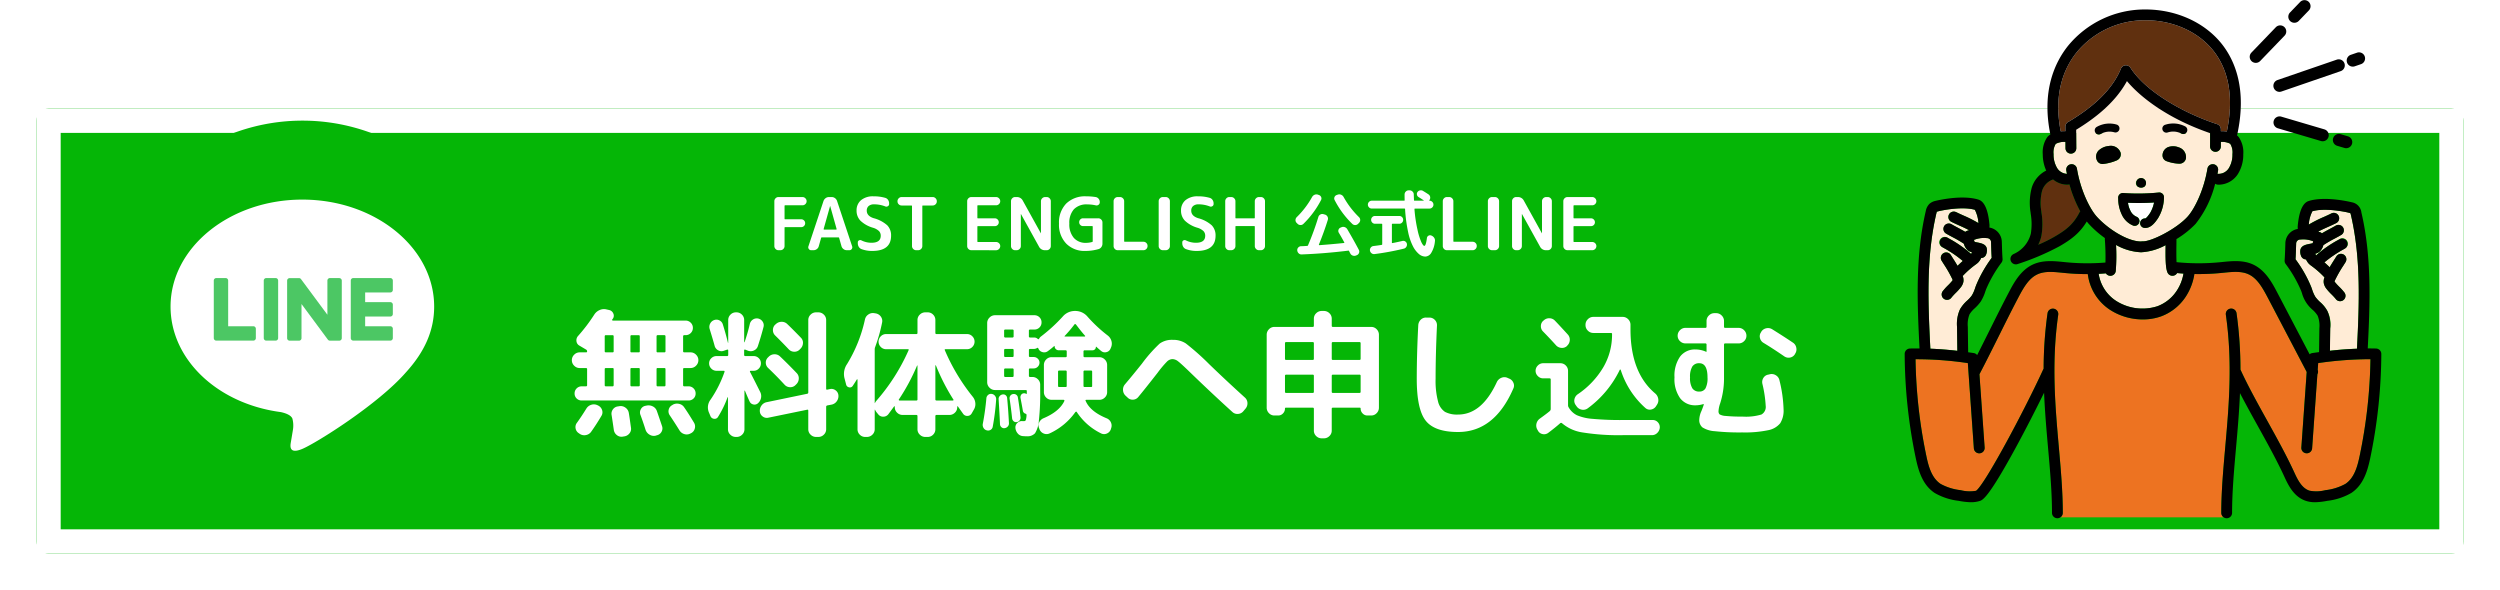 <svg xmlns="http://www.w3.org/2000/svg" xmlns:xlink="http://www.w3.org/1999/xlink" width="618" height="145.852" viewBox="0 0 618 145.852">
  <defs>
    <filter id="長方形_1186" x="0" y="17.852" width="618" height="128" filterUnits="userSpaceOnUse">
      <feOffset dy="3" input="SourceAlpha"/>
      <feGaussianBlur stdDeviation="3" result="blur"/>
      <feFlood flood-opacity="0.161"/>
      <feComposite operator="in" in2="blur"/>
      <feComposite in="SourceGraphic"/>
    </filter>
    <clipPath id="clip-path">
      <rect id="長方形_1187" data-name="長方形 1187" width="98" height="98" transform="translate(0.264 0.265)" fill="none"/>
    </clipPath>
    <clipPath id="clip-path-2">
      <rect id="長方形_1188" data-name="長方形 1188" width="117.824" height="128.114" fill="none"/>
    </clipPath>
  </defs>
  <g id="グループ_4803" data-name="グループ 4803" transform="translate(-373.761 -16414)">
    <g transform="matrix(1, 0, 0, 1, 373.76, 16414)" filter="url(#長方形_1186)">
      <g id="長方形_1186-2" data-name="長方形 1186" transform="translate(9 23.85)" fill="#05b606" stroke="#fff" stroke-width="6">
        <rect width="600" height="110" rx="3" stroke="none"/>
        <rect x="3" y="3" width="594" height="104" fill="none"/>
      </g>
    </g>
    <g id="グループ_4799" data-name="グループ 4799" transform="translate(399.497 16443.586)">
      <g id="グループ_4798" data-name="グループ 4798" transform="translate(0 -0.001)" clip-path="url(#clip-path)">
        <path id="パス_939" data-name="パス 939" d="M97.612,48.806A48.806,48.806,0,1,1,48.806,0,48.806,48.806,0,0,1,97.612,48.806" transform="translate(0.233 0.234)" fill="#05b606"/>
        <path id="パス_940" data-name="パス 940" d="M118.242,90.441C118.242,75.862,103.626,64,85.66,64S53.078,75.862,53.078,90.441c0,13.071,11.591,24.017,27.249,26.086,1.061.229,2.505.7,2.87,1.607a6.7,6.7,0,0,1,.106,2.946s-.382,2.3-.465,2.789c-.142.823-.655,3.222,2.822,1.756s18.764-11.049,25.6-18.917h0c4.722-5.178,6.984-10.433,6.984-16.268" transform="translate(-36.654 -44.244)" fill="#fff"/>
        <path id="パス_941" data-name="パス 941" d="M208.9,143.049a.622.622,0,0,0,.622-.622v-2.311a.624.624,0,0,0-.622-.622h-6.221v-2.4H208.9a.622.622,0,0,0,.622-.622v-2.311a.624.624,0,0,0-.622-.622h-6.221v-2.4H208.9a.622.622,0,0,0,.622-.622v-2.311a.624.624,0,0,0-.622-.622h-9.154a.622.622,0,0,0-.622.622v.013h0v14.194h0v.01a.622.622,0,0,0,.622.622H208.9Z" transform="translate(-138.15 -88.433)" fill="#4cc764"/>
        <path id="パス_942" data-name="パス 942" d="M97.893,143.049a.622.622,0,0,0,.622-.622v-2.311a.624.624,0,0,0-.622-.622H91.672V128.207a.624.624,0,0,0-.622-.622H88.739a.622.622,0,0,0-.622.622v14.209h0v.01a.622.622,0,0,0,.622.622h9.154Z" transform="translate(-61.005 -88.433)" fill="#4cc764"/>
        <path id="パス_943" data-name="パス 943" d="M131.55,127.585h-2.311a.622.622,0,0,0-.622.622v14.22a.622.622,0,0,0,.622.622h2.311a.622.622,0,0,0,.622-.622v-14.22a.622.622,0,0,0-.622-.622" transform="translate(-89.151 -88.433)" fill="#4cc764"/>
        <path id="パス_944" data-name="パス 944" d="M160.442,127.585h-2.311a.622.622,0,0,0-.622.622v8.446L151,127.867a.591.591,0,0,0-.05-.064l0,0c-.012-.013-.024-.026-.038-.039l-.012-.011-.034-.028-.017-.013-.033-.023-.019-.011-.034-.019-.02-.009-.036-.016-.02-.008-.038-.012-.022-.006-.037-.008-.027,0-.034,0h-2.353a.622.622,0,0,0-.622.622v14.22a.622.622,0,0,0,.622.622h2.311a.622.622,0,0,0,.622-.622v-8.443l6.514,8.8a.632.632,0,0,0,.16.157l.007,0,.039.024.018.01.03.015.031.013.02.007.043.014.009,0a.651.651,0,0,0,.163.022h2.3a.622.622,0,0,0,.622-.622v-14.22a.622.622,0,0,0-.622-.622" transform="translate(-102.312 -88.433)" fill="#4cc764"/>
      </g>
    </g>
    <path id="パス_968" data-name="パス 968" d="M2.43,0a.956.956,0,0,1-.711-.306,1,1,0,0,1-.3-.72V-12.114a1,1,0,0,1,.3-.72.956.956,0,0,1,.711-.306H8.37a.985.985,0,0,1,.72.306.985.985,0,0,1,.306.72.956.956,0,0,1-.306.711,1,1,0,0,1-.72.3H4.086q-.144,0-.144.162v3.15a.127.127,0,0,0,.144.144H8.064a.95.95,0,0,1,.684.279.926.926,0,0,1,.288.693.926.926,0,0,1-.288.693.95.95,0,0,1-.684.279H4.086a.127.127,0,0,0-.144.144v4.536a.985.985,0,0,1-.306.72A.985.985,0,0,1,2.916,0ZM15.192-10.908,13.608-5.256a.119.119,0,0,0,.018.108.106.106,0,0,0,.09.054H16.7a.106.106,0,0,0,.09-.054.119.119,0,0,0,.018-.108l-1.584-5.652a.016.016,0,0,0-.018-.018A.016.016,0,0,0,15.192-10.908ZM10.53,0a.688.688,0,0,1-.594-.306.7.7,0,0,1-.09-.666l3.726-11.2a1.507,1.507,0,0,1,.531-.7,1.355,1.355,0,0,1,.819-.27h.648a1.382,1.382,0,0,1,.837.27,1.4,1.4,0,0,1,.513.7l3.726,11.2a.7.7,0,0,1-.09.666A.688.688,0,0,1,19.962,0h-.648a1.3,1.3,0,0,1-.8-.279,1.344,1.344,0,0,1-.5-.711l-.576-2.034q-.018-.144-.2-.144H13.176a.181.181,0,0,0-.2.144L12.4-.99a1.251,1.251,0,0,1-.477.711A1.326,1.326,0,0,1,11.106,0Zm15.3-5.544A7.512,7.512,0,0,1,22.707-7.29a3.5,3.5,0,0,1-.963-2.484,3.257,3.257,0,0,1,1.1-2.592,4.544,4.544,0,0,1,3.078-.954,10.056,10.056,0,0,1,2.916.378,1.232,1.232,0,0,1,.693.513,1.5,1.5,0,0,1,.261.855v.162a.592.592,0,0,1-.306.531.675.675,0,0,1-.63.063A7.577,7.577,0,0,0,26.1-11.34a2,2,0,0,0-1.368.414,1.458,1.458,0,0,0-.468,1.152q0,1.3,1.692,1.854a8.152,8.152,0,0,1,3.375,1.764A3.55,3.55,0,0,1,30.276-3.6q0,3.78-4.662,3.78a7.419,7.419,0,0,1-2.646-.45,1.313,1.313,0,0,1-.675-.558,1.653,1.653,0,0,1-.243-.882v-.216a.52.52,0,0,1,.288-.5.631.631,0,0,1,.594-.009,5.523,5.523,0,0,0,2.5.594q2.286,0,2.286-1.728a1.627,1.627,0,0,0-.432-1.161A3.683,3.683,0,0,0,25.83-5.544Zm7.056-5.508a1,1,0,0,1-.72-.3.956.956,0,0,1-.306-.711v-.054a.985.985,0,0,1,.306-.72.985.985,0,0,1,.72-.306h7.668a.985.985,0,0,1,.72.306.985.985,0,0,1,.306.72v.054a.956.956,0,0,1-.306.711,1,1,0,0,1-.72.3H38.142q-.144,0-.144.162v9.864a.985.985,0,0,1-.306.72.985.985,0,0,1-.72.306h-.5a.985.985,0,0,1-.72-.306.985.985,0,0,1-.306-.72V-10.89q0-.162-.144-.162ZM50.112,0a.985.985,0,0,1-.72-.306.985.985,0,0,1-.306-.72V-12.114a.985.985,0,0,1,.306-.72.985.985,0,0,1,.72-.306h6.12a.985.985,0,0,1,.72.306.985.985,0,0,1,.306.72.956.956,0,0,1-.306.711,1,1,0,0,1-.72.3H51.768a.143.143,0,0,0-.162.162v2.9a.143.143,0,0,0,.162.162h4.158a.926.926,0,0,1,.693.288.95.95,0,0,1,.279.684.919.919,0,0,1-.279.675.941.941,0,0,1-.693.279H51.768a.143.143,0,0,0-.162.162v3.6a.143.143,0,0,0,.162.162h4.464a1,1,0,0,1,.72.3.956.956,0,0,1,.306.711.985.985,0,0,1-.306.72.985.985,0,0,1-.72.306ZM60.93,0a.956.956,0,0,1-.711-.306,1,1,0,0,1-.3-.72V-12.114a1,1,0,0,1,.3-.72.956.956,0,0,1,.711-.306h.4a1.606,1.606,0,0,1,1.512.9l4.446,8.028a.016.016,0,0,0,.018.018.016.016,0,0,0,.018-.018v-7.9a.985.985,0,0,1,.306-.72.985.985,0,0,1,.72-.306h.4a.956.956,0,0,1,.711.306,1,1,0,0,1,.3.72V-1.026a1,1,0,0,1-.3.72A.956.956,0,0,1,68.742,0h-.4a1.606,1.606,0,0,1-1.512-.9L62.388-8.928a.016.016,0,0,0-.018-.018.016.016,0,0,0-.018.018v7.9a.985.985,0,0,1-.306.72.985.985,0,0,1-.72.306ZM78.264.18a6.307,6.307,0,0,1-4.689-1.809A6.715,6.715,0,0,1,71.784-6.57a6.722,6.722,0,0,1,1.782-4.959A6.646,6.646,0,0,1,78.5-13.32a14.168,14.168,0,0,1,2.358.18,1.151,1.151,0,0,1,.72.423,1.228,1.228,0,0,1,.288.8v.072a.735.735,0,0,1-.306.612.778.778,0,0,1-.684.144,9.764,9.764,0,0,0-2.106-.234,4.318,4.318,0,0,0-3.3,1.2A5.016,5.016,0,0,0,74.34-6.57a5.093,5.093,0,0,0,1.107,3.519,3.826,3.826,0,0,0,3,1.233,5.544,5.544,0,0,0,1.53-.216.181.181,0,0,0,.144-.2V-5.8q0-.162-.144-.162h-2.25a.919.919,0,0,1-.675-.279.919.919,0,0,1-.279-.675.941.941,0,0,1,.279-.693.919.919,0,0,1,.675-.279H81.5a.985.985,0,0,1,.72.306.985.985,0,0,1,.306.72V-1.62a1.421,1.421,0,0,1-.27.846,1.285,1.285,0,0,1-.7.5A11.625,11.625,0,0,1,78.264.18ZM86.292,0a.956.956,0,0,1-.711-.306,1,1,0,0,1-.3-.72V-12.114a1,1,0,0,1,.3-.72.956.956,0,0,1,.711-.306h.576a.985.985,0,0,1,.72.306.985.985,0,0,1,.306.72V-2.25q0,.162.144.162h4.626a.97.97,0,0,1,.711.3.97.97,0,0,1,.3.711v.054a1,1,0,0,1-.3.72A.956.956,0,0,1,92.664,0Zm11.16,0a.985.985,0,0,1-.72-.306.985.985,0,0,1-.306-.72V-12.114a.985.985,0,0,1,.306-.72.985.985,0,0,1,.72-.306h.72a.985.985,0,0,1,.72.306.985.985,0,0,1,.306.72V-1.026a.985.985,0,0,1-.306.72.985.985,0,0,1-.72.306Zm8.586-5.544a7.512,7.512,0,0,1-3.123-1.746,3.5,3.5,0,0,1-.963-2.484,3.257,3.257,0,0,1,1.1-2.592,4.544,4.544,0,0,1,3.078-.954,10.056,10.056,0,0,1,2.916.378,1.232,1.232,0,0,1,.693.513,1.5,1.5,0,0,1,.261.855v.162a.592.592,0,0,1-.306.531.675.675,0,0,1-.63.063,7.577,7.577,0,0,0-2.754-.522,2,2,0,0,0-1.368.414,1.458,1.458,0,0,0-.468,1.152q0,1.3,1.692,1.854a8.152,8.152,0,0,1,3.375,1.764,3.55,3.55,0,0,1,.945,2.556q0,3.78-4.662,3.78a7.419,7.419,0,0,1-2.646-.45,1.313,1.313,0,0,1-.675-.558,1.653,1.653,0,0,1-.243-.882v-.216a.52.52,0,0,1,.288-.5.631.631,0,0,1,.594-.009,5.523,5.523,0,0,0,2.5.594q2.286,0,2.286-1.728a1.627,1.627,0,0,0-.432-1.161A3.683,3.683,0,0,0,106.038-5.544ZM113.886,0a.956.956,0,0,1-.711-.306,1,1,0,0,1-.3-.72V-12.114a1,1,0,0,1,.3-.72.956.956,0,0,1,.711-.306h.486a.985.985,0,0,1,.72.306.985.985,0,0,1,.306.72v4.086a.127.127,0,0,0,.144.144h4.5a.127.127,0,0,0,.144-.144v-4.086a.985.985,0,0,1,.306-.72.985.985,0,0,1,.72-.306h.486a.956.956,0,0,1,.711.306,1,1,0,0,1,.3.72V-1.026a1,1,0,0,1-.3.72A.956.956,0,0,1,121.7,0h-.486a.985.985,0,0,1-.72-.306.985.985,0,0,1-.306-.72V-5.8q0-.162-.144-.162h-4.5q-.144,0-.144.162v4.77a.985.985,0,0,1-.306.72.985.985,0,0,1-.72.306Zm16.866-6.534-.234-.234a.94.94,0,0,1-.27-.711,1.045,1.045,0,0,1,.324-.711,21.568,21.568,0,0,0,3.78-4.968,1.261,1.261,0,0,1,.621-.549,1.1,1.1,0,0,1,.819-.027l.252.09a.9.9,0,0,1,.549.513.84.84,0,0,1-.027.729,22.856,22.856,0,0,1-4.374,5.9.983.983,0,0,1-.72.279A1.018,1.018,0,0,1,130.752-6.534Zm11.376-6.642a21.346,21.346,0,0,0,3.8,4.986,1.009,1.009,0,0,1,.315.711.972.972,0,0,1-.279.711l-.234.234a.977.977,0,0,1-.72.315.975.975,0,0,1-.738-.3,22.235,22.235,0,0,1-4.356-5.886.84.84,0,0,1-.027-.729.9.9,0,0,1,.549-.513l.252-.09a1.134,1.134,0,0,1,.819.018A1.216,1.216,0,0,1,142.128-13.176ZM135.9-8.226a1.027,1.027,0,0,1,.495-.6.964.964,0,0,1,.783-.081l.378.108a1.021,1.021,0,0,1,.6.5.988.988,0,0,1,.081.792q-.918,2.952-2.2,6.1a.136.136,0,0,0,.009.108.086.086,0,0,0,.081.054q3.024-.216,6.1-.54a.088.088,0,0,0,.081-.045.081.081,0,0,0,.009-.081q-.7-1.314-1.368-2.412a.87.87,0,0,1-.072-.729.864.864,0,0,1,.5-.531l.216-.09a1.08,1.08,0,0,1,.819-.036,1.212,1.212,0,0,1,.639.522q1.692,2.88,2.862,5.112a.9.9,0,0,1,.036.747.925.925,0,0,1-.522.549l-.216.09a1.11,1.11,0,0,1-.81.018,1.045,1.045,0,0,1-.612-.54q-.054-.108-.153-.288T143.5.216a.175.175,0,0,0-.216-.108q-5.832.72-11.52.936a.96.96,0,0,1-.738-.279,1.1,1.1,0,0,1-.342-.711.909.909,0,0,1,.243-.72.96.96,0,0,1,.693-.324q.234,0,.738-.027t.756-.045a.242.242,0,0,0,.234-.162A68.04,68.04,0,0,0,135.9-8.226Zm13.212-2.07a.934.934,0,0,1-.684-.288.934.934,0,0,1-.288-.684.934.934,0,0,1,.288-.684.934.934,0,0,1,.684-.288h7.974a.127.127,0,0,0,.144-.144q-.018-.45-.018-1.386a1,1,0,0,1,.3-.72.956.956,0,0,1,.711-.306h.234a1,1,0,0,1,.72.3.956.956,0,0,1,.306.711q0,.054.054,1.4a.127.127,0,0,0,.144.144h2.232a.043.043,0,0,0,.045-.036.044.044,0,0,0-.027-.054q-.5-.342-1.26-.81a.854.854,0,0,1-.4-.567.818.818,0,0,1,.135-.675.993.993,0,0,1,.621-.4,1,1,0,0,1,.729.117q.828.5,1.368.864a.952.952,0,0,1,.414.648.951.951,0,0,1-.18.756l-.036.054q-.036.072.054.108a.934.934,0,0,1,.684.288.934.934,0,0,1,.288.684.934.934,0,0,1-.288.684.934.934,0,0,1-.684.288H159.8q-.144,0-.144.162a34.933,34.933,0,0,0,.747,5.058,15.621,15.621,0,0,0,.963,3.1q.45.9.72.9.4,0,.648-1.944a.746.746,0,0,1,.378-.567.749.749,0,0,1,.666-.063l.09.036a1.422,1.422,0,0,1,.675.567,1.176,1.176,0,0,1,.171.837,6.6,6.6,0,0,1-.9,2.844,1.807,1.807,0,0,1-1.458.936A2.494,2.494,0,0,1,160.8.981a6.253,6.253,0,0,1-1.467-1.854,13.643,13.643,0,0,1-1.251-3.645,37.516,37.516,0,0,1-.747-5.616.143.143,0,0,0-.162-.162Zm2.43,8.982a.17.17,0,0,0,.144-.18v-4.9q0-.144-.162-.144H149.9a.905.905,0,0,1-.675-.288.95.95,0,0,1-.279-.684.92.92,0,0,1,.279-.675.92.92,0,0,1,.675-.279h6.012a.919.919,0,0,1,.675.279.919.919,0,0,1,.279.675.95.95,0,0,1-.279.684.905.905,0,0,1-.675.288h-1.674q-.162,0-.162.144v4.5q0,.162.162.126.648-.108,2.448-.522a.857.857,0,0,1,.7.126.888.888,0,0,1,.4.594,1.007,1.007,0,0,1-.153.747.969.969,0,0,1-.621.441A65.464,65.464,0,0,1,149.8.954a.983.983,0,0,1-.747-.2,1.027,1.027,0,0,1-.4-.666.955.955,0,0,1,.2-.738.958.958,0,0,1,.648-.378Q150.8-1.188,151.542-1.314ZM167.67,0a.956.956,0,0,1-.711-.306,1,1,0,0,1-.3-.72V-12.114a1,1,0,0,1,.3-.72.956.956,0,0,1,.711-.306h.576a.985.985,0,0,1,.72.306.985.985,0,0,1,.306.72V-2.25q0,.162.144.162h4.626a.97.97,0,0,1,.711.3.97.97,0,0,1,.3.711v.054a1,1,0,0,1-.3.72.956.956,0,0,1-.711.306Zm11.16,0a.985.985,0,0,1-.72-.306.985.985,0,0,1-.306-.72V-12.114a.985.985,0,0,1,.306-.72.985.985,0,0,1,.72-.306h.72a.985.985,0,0,1,.72.306.985.985,0,0,1,.306.72V-1.026a.985.985,0,0,1-.306.72.985.985,0,0,1-.72.306Zm5.958,0a.956.956,0,0,1-.711-.306,1,1,0,0,1-.3-.72V-12.114a1,1,0,0,1,.3-.72.956.956,0,0,1,.711-.306h.4a1.606,1.606,0,0,1,1.512.9l4.446,8.028a.016.016,0,0,0,.018.018.016.016,0,0,0,.018-.018v-7.9a.985.985,0,0,1,.306-.72.985.985,0,0,1,.72-.306h.4a.956.956,0,0,1,.711.306,1,1,0,0,1,.3.72V-1.026a1,1,0,0,1-.3.72A.956.956,0,0,1,192.6,0h-.4a1.606,1.606,0,0,1-1.512-.9l-4.446-8.028a.016.016,0,0,0-.018-.018.016.016,0,0,0-.018.018v7.9a.985.985,0,0,1-.306.72.985.985,0,0,1-.72.306Zm12.69,0a.985.985,0,0,1-.72-.306.985.985,0,0,1-.306-.72V-12.114a.985.985,0,0,1,.306-.72.985.985,0,0,1,.72-.306h6.12a.985.985,0,0,1,.72.306.985.985,0,0,1,.306.72.956.956,0,0,1-.306.711,1,1,0,0,1-.72.3h-4.464a.143.143,0,0,0-.162.162v2.9a.143.143,0,0,0,.162.162h4.158a.926.926,0,0,1,.693.288.95.95,0,0,1,.279.684.92.92,0,0,1-.279.675.941.941,0,0,1-.693.279h-4.158a.143.143,0,0,0-.162.162v3.6a.143.143,0,0,0,.162.162H203.6a1,1,0,0,1,.72.3.956.956,0,0,1,.306.711.985.985,0,0,1-.306.72A.985.985,0,0,1,203.6,0Z" transform="translate(563.761 16475.852)" fill="#fff"/>
    <path id="パス_967" data-name="パス 967" d="M3.3-13.872a1.861,1.861,0,0,1-1.36-.578,1.861,1.861,0,0,1-.578-1.36,1.861,1.861,0,0,1,.578-1.36,1.861,1.861,0,0,1,1.36-.578H4.862a.24.24,0,0,0,.272-.272.493.493,0,0,0-.238-.408L3.23-19.414A1.4,1.4,0,0,1,2.5-20.519a1.578,1.578,0,0,1,.391-1.275,41.937,41.937,0,0,0,4.046-5.338A2.942,2.942,0,0,1,8.211-28.2a2.58,2.58,0,0,1,1.615-.187l.748.17a1.435,1.435,0,0,1,1.02.833,1.281,1.281,0,0,1-.068,1.275q-.034.034-.1.119a.261.261,0,0,0-.068.119.135.135,0,0,0-.017.17.163.163,0,0,0,.153.1H29.478a1.737,1.737,0,0,1,1.275.527A1.737,1.737,0,0,1,31.28-23.8a1.737,1.737,0,0,1-.527,1.275A1.737,1.737,0,0,1,29.478-22h-.306a.27.27,0,0,0-.306.306v3.672q0,.272.306.272H30.7a1.861,1.861,0,0,1,1.36.578,1.861,1.861,0,0,1,.578,1.36,1.861,1.861,0,0,1-.578,1.36,1.861,1.861,0,0,1-1.36.578h-1.53q-.306,0-.306.272v3.944a.27.27,0,0,0,.306.306h1.02a1.709,1.709,0,0,1,1.258.51,1.709,1.709,0,0,1,.51,1.258,1.654,1.654,0,0,1-.51,1.241,1.74,1.74,0,0,1-1.258.493H3.808A1.74,1.74,0,0,1,2.55-6.341a1.654,1.654,0,0,1-.51-1.241A1.709,1.709,0,0,1,2.55-8.84a1.709,1.709,0,0,1,1.258-.51h1.02a.27.27,0,0,0,.306-.306V-13.6q0-.272-.306-.272ZM22.3-21.692v3.672a.24.24,0,0,0,.272.272h1.632q.306,0,.306-.272v-3.672A.27.27,0,0,0,24.208-22H22.576Q22.3-22,22.3-21.692Zm0,8.092v3.944q0,.306.272.306h1.632a.27.27,0,0,0,.306-.306V-13.6q0-.272-.306-.272H22.576A.24.24,0,0,0,22.3-13.6Zm-6.46-8.092v3.672a.24.24,0,0,0,.272.272h1.768a.24.24,0,0,0,.272-.272v-3.672q0-.306-.272-.306H16.116Q15.844-22,15.844-21.692Zm0,8.092v3.944q0,.306.272.306h1.768q.272,0,.272-.306V-13.6a.24.24,0,0,0-.272-.272H16.116A.24.24,0,0,0,15.844-13.6ZM9.486-21.692v3.672q0,.272.306.272h1.632a.24.24,0,0,0,.272-.272v-3.672q0-.306-.272-.306H9.792A.27.27,0,0,0,9.486-21.692Zm0,8.092v3.944a.27.27,0,0,0,.306.306h1.632q.272,0,.272-.306V-13.6a.24.24,0,0,0-.272-.272H9.792Q9.486-13.872,9.486-13.6Zm-1.8,8.908.2.1A1.865,1.865,0,0,1,8.84-3.468,1.673,1.673,0,0,1,8.67-2.04Q7.446.034,6.12,1.9a2,2,0,0,1-1.292.8,1.979,1.979,0,0,1-1.5-.289l-.238-.17a1.731,1.731,0,0,1-.8-1.173A1.718,1.718,0,0,1,2.618-.34q1.088-1.5,2.346-3.536a2.169,2.169,0,0,1,1.207-.918A2.062,2.062,0,0,1,7.684-4.692Zm5.474.238a1.982,1.982,0,0,1,1.479.391,1.961,1.961,0,0,1,.8,1.275q.136.748.544,3.706a1.74,1.74,0,0,1-.408,1.394,1.957,1.957,0,0,1-1.292.714l-.408.068a1.79,1.79,0,0,1-1.411-.408,1.933,1.933,0,0,1-.731-1.292q-.34-2.38-.544-3.638a1.783,1.783,0,0,1,.323-1.411,1.756,1.756,0,0,1,1.241-.731Zm6.664-.136a2.28,2.28,0,0,1,1.547.2,1.988,1.988,0,0,1,1,1.122q.34.952,1.292,3.774a1.667,1.667,0,0,1-.153,1.411,1.712,1.712,0,0,1-1.139.833l-.306.1a2,2,0,0,1-1.5-.255,2.209,2.209,0,0,1-.986-1.207q-.646-2.04-1.258-3.672a1.627,1.627,0,0,1,.085-1.394,1.592,1.592,0,0,1,1.105-.85Zm6.528-.238a2.158,2.158,0,0,1,1.53-.187,1.965,1.965,0,0,1,1.258.867q1.02,1.462,2.414,3.774a1.8,1.8,0,0,1,.2,1.445,1.765,1.765,0,0,1-.884,1.139l-.2.1a1.926,1.926,0,0,1-1.479.153,2.092,2.092,0,0,1-1.207-.9q-1.224-1.972-2.414-3.74A1.7,1.7,0,0,1,25.3-3.57a1.646,1.646,0,0,1,.85-1.122ZM54.978-18.5q-1.768-1.87-3.366-3.434a1.8,1.8,0,0,1-.544-1.326,1.8,1.8,0,0,1,.544-1.326l.17-.136a2.035,2.035,0,0,1,1.445-.578,1.92,1.92,0,0,1,1.411.578Q55.862-23.562,58-21.352a1.742,1.742,0,0,1,.493,1.36,2.061,2.061,0,0,1-.629,1.36l-.2.2a1.768,1.768,0,0,1-1.343.527A1.828,1.828,0,0,1,54.978-18.5Zm-5.1,1.972.17-.17a2.014,2.014,0,0,1,1.428-.578,1.9,1.9,0,0,1,1.394.578q1.768,1.666,4.08,4.08a1.82,1.82,0,0,1,.51,1.377,2.008,2.008,0,0,1-.612,1.377l-.2.2a1.768,1.768,0,0,1-1.343.527,1.828,1.828,0,0,1-1.343-.6q-2.006-2.176-4.114-4.182a1.785,1.785,0,0,1-.544-1.309A1.734,1.734,0,0,1,49.878-16.524ZM65.144-8.67a1.653,1.653,0,0,1,1.411.306,1.672,1.672,0,0,1,.7,1.224,2.153,2.153,0,0,1-.408,1.479,2.049,2.049,0,0,1-1.292.833l-1.054.2a.342.342,0,0,0-.272.374V1.258A1.806,1.806,0,0,1,63.648,2.6a1.889,1.889,0,0,1-1.36.561h-.544a1.889,1.889,0,0,1-1.36-.561,1.806,1.806,0,0,1-.578-1.343v-4.59q0-.306-.272-.238L49.946-1.6A1.653,1.653,0,0,1,48.535-1.9a1.672,1.672,0,0,1-.7-1.224,2.153,2.153,0,0,1,.408-1.479,2.049,2.049,0,0,1,1.292-.833l10-2.074a.321.321,0,0,0,.272-.34V-25.738a1.806,1.806,0,0,1,.578-1.343,1.889,1.889,0,0,1,1.36-.561h.544a1.889,1.889,0,0,1,1.36.561,1.806,1.806,0,0,1,.578,1.343V-8.772q0,.306.272.238Zm-29.512,6.7-.34-.816a3.179,3.179,0,0,1,.374-3.3A28.843,28.843,0,0,0,39.1-12.92q.068-.272-.2-.272H37.128a1.765,1.765,0,0,1-1.292-.544,1.765,1.765,0,0,1-.544-1.292,1.71,1.71,0,0,1,.544-1.275,1.794,1.794,0,0,1,1.292-.527h2.584a.27.27,0,0,0,.306-.306v-1.088q0-.272-.272-.2l-.782.272a1.66,1.66,0,0,1-1.428-.1,1.761,1.761,0,0,1-.884-1.122q-.306-1.156-1.224-4.148a1.745,1.745,0,0,1,.119-1.326,1.716,1.716,0,0,1,1-.884,1.6,1.6,0,0,1,1.309.085,1.6,1.6,0,0,1,.833,1q.782,2.516,1.258,4.522a.03.03,0,0,0,.034.034.03.03,0,0,0,.034-.034v-5.61a1.832,1.832,0,0,1,.561-1.343,1.832,1.832,0,0,1,1.343-.561h.136a1.832,1.832,0,0,1,1.343.561,1.832,1.832,0,0,1,.561,1.343v5.474q.034.034.1,0a46.649,46.649,0,0,0,1.292-4.488,1.76,1.76,0,0,1,.765-1.105,1.714,1.714,0,0,1,1.309-.255,1.76,1.76,0,0,1,1.1.765,1.609,1.609,0,0,1,.221,1.309q-.578,2.244-1.394,4.726a1.739,1.739,0,0,1-.969,1.088,1.867,1.867,0,0,1-1.479.068l-.68-.272q-.272-.068-.272.2v1.088a.27.27,0,0,0,.306.306h2.04a1.737,1.737,0,0,1,1.275.527,1.737,1.737,0,0,1,.527,1.275,1.794,1.794,0,0,1-.527,1.292,1.71,1.71,0,0,1-1.275.544H45.56a.167.167,0,0,0-.153.085.153.153,0,0,0-.017.153q.85,1.632,2.516,4.964a2.219,2.219,0,0,1,.221,1.5,2.333,2.333,0,0,1-.765,1.326,1.24,1.24,0,0,1-1.156.289,1.28,1.28,0,0,1-.918-.765q-.2-.408-.578-1.292t-.544-1.292q-.034-.068-.085-.068t-.051.068V1.258A1.806,1.806,0,0,1,43.452,2.6a1.889,1.889,0,0,1-1.36.561h-.2a1.889,1.889,0,0,1-1.36-.561,1.806,1.806,0,0,1-.578-1.343V-6.6q0-.068-.034-.068a.1.1,0,0,0-.068.034A25.015,25.015,0,0,1,37.5-1.8a.946.946,0,0,1-.969.476A1.065,1.065,0,0,1,35.632-1.972ZM69.156-9.826l-.408-1.564a4.319,4.319,0,0,1,.646-3.468,35.425,35.425,0,0,0,4.42-11.016,1.951,1.951,0,0,1,.85-1.241,1.934,1.934,0,0,1,1.462-.323l.408.068a1.945,1.945,0,0,1,1.224.8,1.82,1.82,0,0,1,.306,1.411,39.833,39.833,0,0,1-1.734,6.12,1.54,1.54,0,0,0-.1.544v13.26q0,.068.068,0a2.134,2.134,0,0,1,.374-.578,48.929,48.929,0,0,0,7.922-12.444q.136-.272-.17-.272H79.05a1.777,1.777,0,0,1-1.326-.561A1.822,1.822,0,0,1,77.18-20.4a1.822,1.822,0,0,1,.544-1.309,1.777,1.777,0,0,1,1.326-.561h7.48q.272,0,.272-.306v-3.162a1.806,1.806,0,0,1,.578-1.343,1.889,1.889,0,0,1,1.36-.561h.578a1.832,1.832,0,0,1,1.343.561,1.832,1.832,0,0,1,.561,1.343v3.162a.27.27,0,0,0,.306.306h7.514a1.777,1.777,0,0,1,1.326.561,1.822,1.822,0,0,1,.544,1.309,1.822,1.822,0,0,1-.544,1.309,1.777,1.777,0,0,1-1.326.561h-5.3q-.306,0-.17.272a48.827,48.827,0,0,0,6.9,11.492,2.875,2.875,0,0,1,.629,1.547,2.6,2.6,0,0,1-.357,1.615l-.544.952a1.183,1.183,0,0,1-1.02.612,1.21,1.21,0,0,1-1.088-.51q-1.02-1.428-1.326-1.87-.068-.034-.136.068v.17a1.806,1.806,0,0,1-.578,1.343,1.889,1.889,0,0,1-1.36.561H91.528a.27.27,0,0,0-.306.306v3.23A1.832,1.832,0,0,1,90.661,2.6a1.832,1.832,0,0,1-1.343.561H88.74A1.889,1.889,0,0,1,87.38,2.6,1.806,1.806,0,0,1,86.8,1.258v-3.23q0-.306-.272-.306h-3.4a1.889,1.889,0,0,1-1.36-.561,1.806,1.806,0,0,1-.578-1.343v-.136a.109.109,0,0,0-.068-.1.067.067,0,0,0-.1.034L79.594-2.448a1.563,1.563,0,0,1-1.224.6,1.5,1.5,0,0,1-1.224-.527l-.476-.578a2.852,2.852,0,0,1-.34-.578q-.1-.1-.1,0V1.258A1.806,1.806,0,0,1,75.65,2.6a1.889,1.889,0,0,1-1.36.561h-.408A1.832,1.832,0,0,1,72.539,2.6a1.832,1.832,0,0,1-.561-1.343V-11.016a.06.06,0,0,0-.068-.068.139.139,0,0,0-.1.034q-.34.578-1.02,1.6a.812.812,0,0,1-.918.34A.894.894,0,0,1,69.156-9.826Zm22.066-4.692v8.4q0,.272.306.272H95.54a.167.167,0,0,0,.153-.085.114.114,0,0,0-.017-.153,50.984,50.984,0,0,1-4.318-8.432.115.115,0,0,0-.085-.034Q91.222-14.552,91.222-14.518Zm-9.01,8.4a.135.135,0,0,0-.017.17.163.163,0,0,0,.153.1H86.53A.24.24,0,0,0,86.8-6.12v-8.364q-.034-.034-.1,0A49.977,49.977,0,0,1,82.212-6.12Zm21.726,7.65a1.25,1.25,0,0,1-.816-.612,1.454,1.454,0,0,1-.17-1.02,61.632,61.632,0,0,0,.884-6.358,1.2,1.2,0,0,1,.442-.782,1.053,1.053,0,0,1,.85-.238,1.235,1.235,0,0,1,.833.476,1.294,1.294,0,0,1,.289.918A58.147,58.147,0,0,1,105.4.646a1.1,1.1,0,0,1-.527.765A1.164,1.164,0,0,1,103.938,1.53Zm4.42-.544a.936.936,0,0,1-.782-.221A1.028,1.028,0,0,1,107.2.034q-.068-1.666-.34-6.188a1.041,1.041,0,0,1,.255-.782,1.162,1.162,0,0,1,.731-.408.917.917,0,0,1,.765.2.994.994,0,0,1,.357.714q.272,2.856.442,6.154a1.111,1.111,0,0,1-.272.833A1.224,1.224,0,0,1,108.358.986Zm3.706-1.938a1.052,1.052,0,0,1-.714.442.917.917,0,0,1-.765-.2,1.123,1.123,0,0,1-.391-.714q-.238-2.278-.612-4.828a1.038,1.038,0,0,1,.17-.782.972.972,0,0,1,.68-.408,1.038,1.038,0,0,1,.782.17.972.972,0,0,1,.408.68q.374,2.21.646,4.828A1.065,1.065,0,0,1,112.064-.952Zm16.082-17.306a.27.27,0,0,0-.306.306v1.122q0,.272.306.272h3.6a1.861,1.861,0,0,1,1.36.578,1.861,1.861,0,0,1,.578,1.36v6.7a1.806,1.806,0,0,1-.578,1.343,1.889,1.889,0,0,1-1.36.561h-3.2q-.306,0-.17.272,1.122,2.618,5.168,4.284a1.932,1.932,0,0,1,1.071,1.02,1.87,1.87,0,0,1,.051,1.462l-.068.238a1.745,1.745,0,0,1-.986,1.054,1.66,1.66,0,0,1-1.428-.034,15.074,15.074,0,0,1-6.018-5.3.138.138,0,0,0-.17-.068.427.427,0,0,0-.17.1,15.9,15.9,0,0,1-6.358,5.27A1.776,1.776,0,0,1,118,2.312a1.86,1.86,0,0,1-1.037-1.054l-.1-.272a1.66,1.66,0,0,1,.034-1.428,2.013,2.013,0,0,1,1.054-1.02q3.944-1.666,5.168-4.284a.188.188,0,0,0-.034-.187.209.209,0,0,0-.17-.085h-2.958a1.832,1.832,0,0,1-1.343-.561,1.832,1.832,0,0,1-.561-1.343v-6.7a1.889,1.889,0,0,1,.561-1.36,1.806,1.806,0,0,1,1.343-.578h3.468a.24.24,0,0,0,.272-.272v-1.122q0-.306-.272-.306h-1.7a1.007,1.007,0,0,1-.714-.289.924.924,0,0,1-.306-.7.1.1,0,0,0-.034-.068.043.043,0,0,0-.068,0,18.033,18.033,0,0,1-1.564,1.258,1.456,1.456,0,0,1-1.309.255,1.485,1.485,0,0,1-1.037-.867V-18.7q-.136-.272-.306-.136a1.555,1.555,0,0,1-.782.238h-.952a.27.27,0,0,0-.306.306V-16.9a.27.27,0,0,0,.306.306h.884a1.4,1.4,0,0,1,1,.408,1.317,1.317,0,0,1,.425.986,1.372,1.372,0,0,1-.425,1,1.372,1.372,0,0,1-1,.425h-.884a.27.27,0,0,0-.306.306v1.5a.27.27,0,0,0,.306.306h.544a1.889,1.889,0,0,1,1.36.561,1.806,1.806,0,0,1,.578,1.343V-8.4a62.13,62.13,0,0,1-.323,7.5,6.752,6.752,0,0,1-.952,3.145,2.5,2.5,0,0,1-2.023.748q-.51,0-.884-.034a1.823,1.823,0,0,1-1.343-.629A2.368,2.368,0,0,1,111.01.918,1.525,1.525,0,0,1,111.5-.323a1.575,1.575,0,0,1,1.275-.425h.272a.952.952,0,0,0,.357-.051q.119-.051.221-.391a4.771,4.771,0,0,0,.136-1.054.315.315,0,0,0-.238-.34.908.908,0,0,1-.68-.782q-.17-1.02-.578-3.128a1,1,0,0,1,.136-.714.821.821,0,0,1,.578-.408.882.882,0,0,1,.646.1q.2.136.2-.136v-.544q0-.238-.272-.238h-7.582a1.861,1.861,0,0,1-1.36-.578,1.861,1.861,0,0,1-.578-1.36V-24.99a1.861,1.861,0,0,1,.578-1.36,1.861,1.861,0,0,1,1.36-.578H115.7a1.709,1.709,0,0,1,1.258.51,1.709,1.709,0,0,1,.51,1.258,1.709,1.709,0,0,1-.51,1.258,1.709,1.709,0,0,1-1.258.51h-1.054q-.306,0-.306.272v1.394a.27.27,0,0,0,.306.306h.952a1.271,1.271,0,0,1,.884.306q.238.238.374,0a1.77,1.77,0,0,1,.544-.612,40.061,40.061,0,0,0,5.3-4.862,3.94,3.94,0,0,1,3.094-1.394,3.93,3.93,0,0,1,3.06,1.428,35.37,35.37,0,0,0,5,4.658,2.564,2.564,0,0,1,.9,1.36,2.355,2.355,0,0,1-.119,1.6l-.1.238a1.431,1.431,0,0,1-.986.884,1.39,1.39,0,0,1-1.292-.238q-.442-.34-1.258-1.088a.042.042,0,0,0-.068,0,.1.1,0,0,0-.034.068.787.787,0,0,1-.238.578.828.828,0,0,1-.612.238Zm-17.578,6.29v-1.5a.27.27,0,0,0-.306-.306h-1.734a.27.27,0,0,0-.306.306v1.5a.27.27,0,0,0,.306.306h1.734A.27.27,0,0,0,110.568-11.968Zm0-4.93v-1.394a.27.27,0,0,0-.306-.306h-1.734a.27.27,0,0,0-.306.306V-16.9a.27.27,0,0,0,.306.306h1.734A.27.27,0,0,0,110.568-16.9Zm0-4.828V-23.12q0-.272-.306-.272h-1.734q-.306,0-.306.272v1.394a.27.27,0,0,0,.306.306h1.734A.27.27,0,0,0,110.568-21.726ZM123.692-9.452v-3.5q0-.306-.272-.306h-1.564a.27.27,0,0,0-.306.306v3.5q0,.272.306.272h1.564A.24.24,0,0,0,123.692-9.452Zm4.454-3.808a.27.27,0,0,0-.306.306v3.5q0,.272.306.272h1.564a.24.24,0,0,0,.272-.272v-3.5q0-.306-.272-.306Zm-4.794-8.4h4.794q.068,0,.1-.085t-.034-.119q-.918-1.02-2.244-2.788a.3.3,0,0,0-.17-.085.184.184,0,0,0-.17.051,31.464,31.464,0,0,1-2.414,2.856Q123.046-21.658,123.352-21.658Zm15.4,15.1-.51-.476a1.969,1.969,0,0,1-.629-1.36,1.96,1.96,0,0,1,.459-1.428q1.768-2.074,4.216-5.134a35.748,35.748,0,0,1,4.386-4.964,5.221,5.221,0,0,1,3.264-.918,5.629,5.629,0,0,1,3.2.884,62.133,62.133,0,0,1,5.78,5.134q4.114,3.978,8.84,8.262a1.87,1.87,0,0,1,.612,1.326,1.975,1.975,0,0,1-.476,1.394l-.544.646a1.8,1.8,0,0,1-1.326.663,1.787,1.787,0,0,1-1.394-.493q-5.032-4.556-10.336-9.69-2.346-2.278-3.077-2.822a2.349,2.349,0,0,0-1.377-.544,1.985,1.985,0,0,0-1.326.578,25.309,25.309,0,0,0-2.346,2.788Q142.9-8.534,141.372-6.7a1.713,1.713,0,0,1-1.292.646A1.693,1.693,0,0,1,138.754-6.562Zm36.278,4.42a1.806,1.806,0,0,1-1.343-.578,1.889,1.889,0,0,1-.561-1.36V-22.1a1.889,1.889,0,0,1,.561-1.36,1.806,1.806,0,0,1,1.343-.578h9.452q.306,0,.306-.272v-1.768a1.806,1.806,0,0,1,.578-1.343,1.889,1.889,0,0,1,1.36-.561h.544a1.889,1.889,0,0,1,1.36.561,1.806,1.806,0,0,1,.578,1.343v1.768q0,.272.306.272h9.452a1.806,1.806,0,0,1,1.343.578,1.889,1.889,0,0,1,.561,1.36V-4.08a1.889,1.889,0,0,1-.561,1.36,1.806,1.806,0,0,1-1.343.578h-.952a1.576,1.576,0,0,1-1.173-.51,1.659,1.659,0,0,1-.493-1.19.21.21,0,0,0-.238-.238h-6.6a.27.27,0,0,0-.306.306V1.6a1.806,1.806,0,0,1-.578,1.343,1.889,1.889,0,0,1-1.36.561h-.544a1.889,1.889,0,0,1-1.36-.561A1.806,1.806,0,0,1,184.79,1.6V-3.774a.27.27,0,0,0-.306-.306h-6.6a.21.21,0,0,0-.238.238,1.659,1.659,0,0,1-.493,1.19,1.576,1.576,0,0,1-1.173.51Zm14.178-17.85v3.842q0,.272.306.272h6.528q.306,0,.306-.272v-3.842a.27.27,0,0,0-.306-.306h-6.528A.27.27,0,0,0,189.21-19.992Zm0,8.058V-7.99q0,.272.306.272h6.528q.306,0,.306-.272v-3.944a.27.27,0,0,0-.306-.306h-6.528A.27.27,0,0,0,189.21-11.934Zm-11.56-8.058v3.842q0,.272.306.272h6.528q.306,0,.306-.272v-3.842a.27.27,0,0,0-.306-.306h-6.528A.27.27,0,0,0,177.65-19.992Zm0,8.058V-7.99q0,.272.306.272h6.528q.306,0,.306-.272v-3.944a.27.27,0,0,0-.306-.306h-6.528A.27.27,0,0,0,177.65-11.934ZM220.422,1.938q-5.78,0-7.99-2.8t-2.21-10.353q0-6.154.374-13.26a2.069,2.069,0,0,1,.629-1.36,1.788,1.788,0,0,1,1.377-.51h.816a1.813,1.813,0,0,1,1.309.612,1.827,1.827,0,0,1,.493,1.36q-.34,7.31-.34,13.158a20.009,20.009,0,0,0,.6,5.593,4.323,4.323,0,0,0,1.717,2.584,6.42,6.42,0,0,0,3.23.663q5.882,0,9.588-8.024a2.079,2.079,0,0,1,1.071-1.037,1.914,1.914,0,0,1,1.479-.051l.442.2a1.854,1.854,0,0,1,1.088,1.02,1.656,1.656,0,0,1,0,1.462Q229.432,1.938,220.422,1.938ZM241.638-25.67a1.93,1.93,0,0,1,1.411-.51,1.888,1.888,0,0,1,1.343.612q1.054,1.088,3.162,3.4a1.87,1.87,0,0,1,.493,1.411,1.952,1.952,0,0,1-.629,1.343l-.034.068a1.765,1.765,0,0,1-1.377.493,1.952,1.952,0,0,1-1.343-.629q-1.564-1.734-3.23-3.434a1.768,1.768,0,0,1-.527-1.343,1.719,1.719,0,0,1,.6-1.309Zm-.17,14.348a1.794,1.794,0,0,1-1.309-.561,1.794,1.794,0,0,1-.561-1.309,1.794,1.794,0,0,1,.561-1.309,1.794,1.794,0,0,1,1.309-.561h4.25a1.832,1.832,0,0,1,1.343.561,1.832,1.832,0,0,1,.561,1.343v8.534a.973.973,0,0,0,.17.51,4.892,4.892,0,0,0,2.006,1.9,12.109,12.109,0,0,0,3.859.9,76.277,76.277,0,0,0,7.7.289h7.174a1.67,1.67,0,0,1,1.292.561A1.758,1.758,0,0,1,270.3.85a2.036,2.036,0,0,1-.629,1.326,1.861,1.861,0,0,1-1.343.544h-7.106a56.265,56.265,0,0,1-9.962-.663,10.023,10.023,0,0,1-5.134-2.295.329.329,0,0,0-.442,0Q244.46.85,242.692,2.176a1.7,1.7,0,0,1-1.394.272,1.646,1.646,0,0,1-1.122-.85l-.136-.238a1.985,1.985,0,0,1-.221-1.5,2.086,2.086,0,0,1,.867-1.258Q242.42-2.652,243.1-3.23a.715.715,0,0,0,.238-.51v-7.31q0-.272-.306-.272ZM250-7.378a20.922,20.922,0,0,0,6.324-6.664A15.873,15.873,0,0,0,258.5-22.1v-.17a.24.24,0,0,0-.272-.272h-4.352a1.861,1.861,0,0,1-1.36-.578,1.861,1.861,0,0,1-.578-1.36v-.1a1.861,1.861,0,0,1,.578-1.36,1.861,1.861,0,0,1,1.36-.578h7.242a1.861,1.861,0,0,1,1.36.578,1.861,1.861,0,0,1,.578,1.36v1.122q0,10.71,6.086,15.844a2.188,2.188,0,0,1,.765,1.309,1.947,1.947,0,0,1-.289,1.479l-.238.374a1.826,1.826,0,0,1-1.224.833,1.6,1.6,0,0,1-1.394-.357,21.053,21.053,0,0,1-6.12-9.452.122.122,0,0,0-.119-.068.122.122,0,0,0-.119.068,25.532,25.532,0,0,1-7.922,9.52,1.871,1.871,0,0,1-1.479.323,1.954,1.954,0,0,1-1.275-.833l-.238-.34a1.755,1.755,0,0,1-.289-1.394A1.972,1.972,0,0,1,250-7.378Zm30.056-7.684a1.941,1.941,0,0,0-1.717.816,4.887,4.887,0,0,0-.561,2.686,4.887,4.887,0,0,0,.561,2.686,1.941,1.941,0,0,0,1.717.816,1.686,1.686,0,0,0,1.547-.8,5.433,5.433,0,0,0,.493-2.7Q282.1-15.062,280.058-15.062Zm-.918,10.4a4.6,4.6,0,0,1-3.808-1.751,8.137,8.137,0,0,1-1.394-5.151,8.223,8.223,0,0,1,1.377-5.134,4.576,4.576,0,0,1,3.825-1.768,6.356,6.356,0,0,1,2.618.578h.068q.034,0,.034-.068v-1.7a.27.27,0,0,0-.306-.306h-4.9a1.889,1.889,0,0,1-1.36-.561,1.806,1.806,0,0,1-.578-1.343,1.861,1.861,0,0,1,.578-1.36,1.861,1.861,0,0,1,1.36-.578h4.9a.27.27,0,0,0,.306-.306V-25.5a1.861,1.861,0,0,1,.578-1.36,1.861,1.861,0,0,1,1.36-.578h.442a1.861,1.861,0,0,1,1.36.578,1.861,1.861,0,0,1,.578,1.36v1.394q0,.306.272.306h3.332a1.861,1.861,0,0,1,1.36.578,1.861,1.861,0,0,1,.578,1.36,1.806,1.806,0,0,1-.578,1.343,1.889,1.889,0,0,1-1.36.561H286.45q-.272,0-.272.306v8.534a20.311,20.311,0,0,1-.952,5.984,6.823,6.823,0,0,0-.408,1.9,1.04,1.04,0,0,0,.272.816,3.583,3.583,0,0,0,1.547.391,38.07,38.07,0,0,0,4.063.153,13.421,13.421,0,0,0,4.726-.51,2.136,2.136,0,0,0,1.054-2.142,29.98,29.98,0,0,0-.816-5.44,1.915,1.915,0,0,1,.255-1.479,1.725,1.725,0,0,1,1.207-.8l.408-.1a1.909,1.909,0,0,1,1.479.272,1.874,1.874,0,0,1,.867,1.224,33.522,33.522,0,0,1,1.02,7.208,5.872,5.872,0,0,1-.833,3.417A5.032,5.032,0,0,1,297.058,1.5a27.979,27.979,0,0,1-6.358.544,55.892,55.892,0,0,1-6.834-.306,6.364,6.364,0,0,1-3.043-.952,2.352,2.352,0,0,1-.765-1.9,5.6,5.6,0,0,1,.544-2.142q.442-1.122.578-1.6,0-.1-.034-.1h-.1A6.648,6.648,0,0,1,279.14-4.658Zm24.106-15.47a1.877,1.877,0,0,1,.8,1.258,1.877,1.877,0,0,1-.289,1.462l-.068.136a1.759,1.759,0,0,1-1.207.816,1.84,1.84,0,0,1-1.411-.306q-2.924-2.006-5.134-3.332a1.829,1.829,0,0,1-.867-1.19,1.716,1.716,0,0,1,.255-1.428l.068-.136a1.888,1.888,0,0,1,1.224-.85,1.943,1.943,0,0,1,1.462.238Q301.24-21.488,303.246-20.128Z" transform="translate(513.761 16518.852)" fill="#fff"/>
    <g id="グループ_4802" data-name="グループ 4802" transform="translate(844.598 16414)">
      <g id="グループ_4801" data-name="グループ 4801" clip-path="url(#clip-path-2)">
        <path id="パス_946" data-name="パス 946" d="M19.343,110.553c.527.266,1.14.543,1.789.835a30.894,30.894,0,0,1,3.751,1.9A8.551,8.551,0,0,0,24,109.993c-3-.884-7.987.085-9.075.377a2.726,2.726,0,0,0-.328.1,2.844,2.844,0,0,0-.128.441c-2.549,10.916-2.043,22.339-1.477,33.418,2.15.088,4.367.262,6.677.529l-.08-5.9a8.821,8.821,0,0,1,.729-4.362,8.769,8.769,0,0,1,1.785-2.164,8.4,8.4,0,0,0,1.14-1.253,8.253,8.253,0,0,0,.814-1.846c.078-.221.156-.442.238-.66a31.792,31.792,0,0,1,3.861-6.8c-.073-1.165-.106-2.255-.138-3.312l-.019-.59a1,1,0,0,0-.945-.976l-.112-.007c-.131-.008-.263-.016-.4-.026a6.488,6.488,0,0,0-2.766.472,2.289,2.289,0,0,0,.152.475c.19.055.5.119.711.161.958.195,2.151.438,2.324,1.6a2.841,2.841,0,0,1-.173,1.338,1.331,1.331,0,0,1-1.243.908c-.016.031-.029.065-.046.1a3.949,3.949,0,0,1-.611.925,4.1,4.1,0,0,1-.644.545,22.93,22.93,0,0,0-3.079,2.678,1.283,1.283,0,0,1-.193.163,2.778,2.778,0,0,1,.179,1.49,3.208,3.208,0,0,1-.579,1.261,13.233,13.233,0,0,1-1.316,1.465,14.232,14.232,0,0,0-1.021,1.107,1.334,1.334,0,1,1-2.2-1.508,13.181,13.181,0,0,1,1.314-1.464,14.192,14.192,0,0,0,1.023-1.108c.041-.059.1-.149.139-.212A3.1,3.1,0,0,0,18.36,127a30.8,30.8,0,0,0-2.041-3.564c-.169-.267-.347-.546-.535-.847a1.334,1.334,0,1,1,2.26-1.417c.186.3.361.572.527.835.411.646.776,1.224,1.136,1.842.42-.416.854-.819,1.3-1.205a28.766,28.766,0,0,0-4.816-3.272l-.29-.17a1.334,1.334,0,1,1,1.348-2.3l.288.169a29.016,29.016,0,0,1,5.524,3.843l.059-.113c.05-.1.1-.2.145-.3a2.907,2.907,0,0,1-.977-.432,3.273,3.273,0,0,1-1.027-1.69,29.283,29.283,0,0,0-2.688-1.568c-.54-.288-1.1-.585-1.7-.935a1.334,1.334,0,0,1,1.351-2.3c.55.323,1.059.595,1.6.882.573.305,1.163.625,1.792,1a1.33,1.33,0,0,1,.474-.274l.378-.121.081-.026c-.8-.429-1.692-.831-2.523-1.205-.677-.305-1.318-.594-1.9-.887a1.334,1.334,0,0,1,1.2-2.381" transform="translate(-6.643 -58.132)" fill="#ffecd6"/>
        <path id="パス_947" data-name="パス 947" d="M70.277,110.584a36.588,36.588,0,0,0,3.949-1.947c2.962-1.711,4.739-3.113,6.236-6.023a1.315,1.315,0,0,1,.2-.279,31.556,31.556,0,0,1-2.678-6.658,1.374,1.374,0,0,1-.27.05c-.12.009-.241.014-.361.014a5.433,5.433,0,0,1-3.4-1.283,4.262,4.262,0,0,0-2.729,2.813,12.2,12.2,0,0,0-.18,5.066l.036.333a17.311,17.311,0,0,1-.021,5.747,9.265,9.265,0,0,1-.783,2.167" transform="translate(-37.265 -50.087)" fill="#60300f"/>
        <path id="パス_948" data-name="パス 948" d="M209.192,118.808c.206-.042.521-.106.712-.161a2.309,2.309,0,0,0,.151-.475,6.529,6.529,0,0,0-2.767-.472c-.137.01-.272.019-.408.027l-.1.006a1.006,1.006,0,0,0-.945.976l-.018.6c-.032,1.054-.065,2.139-.139,3.3a31.752,31.752,0,0,1,3.861,6.8c.082.219.16.44.238.661a8.3,8.3,0,0,0,.814,1.846,8.4,8.4,0,0,0,1.14,1.254,6.986,6.986,0,0,1,2.514,6.527l-.074,5.523c2.315-.261,4.535-.427,6.69-.506.558-10.967,1.026-22.262-1.5-33.063a2.973,2.973,0,0,0-.128-.44,2.76,2.76,0,0,0-.328-.1c-1.089-.292-6.081-1.261-9.076-.377a8.536,8.536,0,0,0-.886,3.294,30.974,30.974,0,0,1,3.752-1.9c.649-.292,1.262-.568,1.789-.835a1.334,1.334,0,1,1,1.2,2.381c-.581.294-1.221.582-1.9.887-.83.374-1.718.776-2.523,1.205l.082.026.377.121a1.326,1.326,0,0,1,.474.274c.629-.373,1.218-.692,1.791-1,.54-.288,1.05-.56,1.6-.883a1.334,1.334,0,1,1,1.351,2.3c-.6.35-1.155.648-1.695.936a29.134,29.134,0,0,0-2.687,1.568,3.281,3.281,0,0,1-1.028,1.691,2.9,2.9,0,0,1-.976.432c.049.1.094.2.146.3.015.029.036.07.059.113a29.01,29.01,0,0,1,5.523-3.843l.288-.169a1.334,1.334,0,1,1,1.348,2.3l-.29.17a28.7,28.7,0,0,0-4.817,3.272c.451.387.884.791,1.3,1.2.36-.618.727-1.2,1.137-1.843.166-.263.341-.537.527-.833a1.334,1.334,0,1,1,2.26,1.417c-.188.3-.365.58-.535.846a31.214,31.214,0,0,0-2.041,3.565,3.131,3.131,0,0,0-.153.362c.031.043.1.145.141.205a14.414,14.414,0,0,0,1.021,1.107,12.982,12.982,0,0,1,1.315,1.465,1.334,1.334,0,1,1-2.2,1.508,14.524,14.524,0,0,0-1.022-1.107,13.029,13.029,0,0,1-1.315-1.464,3.207,3.207,0,0,1-.58-1.261,2.778,2.778,0,0,1,.179-1.49,1.355,1.355,0,0,1-.192-.163,22.839,22.839,0,0,0-3.053-2.66,4.244,4.244,0,0,1-.671-.565,3.932,3.932,0,0,1-.61-.924c-.016-.031-.03-.064-.046-.1a1.33,1.33,0,0,1-1.244-.909,2.839,2.839,0,0,1-.172-1.338c.173-1.158,1.316-1.391,2.324-1.6" transform="translate(-109.063 -58.522)" fill="#ffecd6"/>
        <path id="パス_949" data-name="パス 949" d="M122.01,58.169a4.318,4.318,0,0,0-2.307-.45c0,.373,0,.747-.007,1.12a1.334,1.334,0,0,1-1.334,1.317h-.017a1.334,1.334,0,0,1-1.318-1.351c.014-1.085.013-2.175.006-3.258-10.194-3.485-17.091-8.717-20.552-12.862-3.067,5.637-8.407,9.485-12.548,12.029l.029,4.552a1.334,1.334,0,0,1-1.326,1.343h-.008a1.334,1.334,0,0,1-1.334-1.326l-.01-1.562a4.45,4.45,0,0,0-2.408.473,4.07,4.07,0,0,0-.538,2.541,6.445,6.445,0,0,0,.893,3.464,3.034,3.034,0,0,0,2.411,1.414c-.054-.276-.107-.553-.153-.833a1.334,1.334,0,0,1,2.633-.434c.85,5.165,3.114,9.873,4.912,11.856,2.732,3.012,7.572,6.128,10.944,6.128h0a1.344,1.344,0,0,1,.335-.031c2.159.115,8.414-3.083,11.148-6.1,1.8-1.982,4.062-6.691,4.912-11.856a1.334,1.334,0,0,1,2.633.434c-.047.284-.1.564-.154.843a1.342,1.342,0,0,1,.275-.008,2.974,2.974,0,0,0,2.546-1.416,6.444,6.444,0,0,0,.893-3.464,4.04,4.04,0,0,0-.559-2.565M98.891,67.323a1.219,1.219,0,1,1,1.914,1.447,1.461,1.461,0,0,1-1.7-.049,1,1,0,0,1-.216-1.4M88.644,55.365A1,1,0,0,1,89.02,54a6.384,6.384,0,0,1,4.9-.578,1,1,0,0,1-.556,1.923,4.434,4.434,0,0,0-3.355.4,1,1,0,0,1-1.364-.376m1.932,7.8c-.046,0-.092.007-.138.007a1.5,1.5,0,0,1-1.2-.6,2.149,2.149,0,0,1,.541-2.981,4.141,4.141,0,0,1,2.187-.859,2.561,2.561,0,0,1,2.954,1.666,1.617,1.617,0,0,1-.441,1.539,1.842,1.842,0,0,1-.642.4,11.957,11.957,0,0,1-3.259.836M104.146,76.6c-.569.844-1.606,2.383-3.124,2.383-.069,0-.14,0-.21-.01a1.164,1.164,0,0,1-1.054-1.139c-.094-.012-.189-.027-.284-.041a1.164,1.164,0,0,1-1.4.621,5.3,5.3,0,0,1-2.908-2.842,8.994,8.994,0,0,1-.837-3.79l-.013-.19a1.167,1.167,0,0,1,1.245-1.242,51.174,51.174,0,0,0,8.765-.122,1.167,1.167,0,0,1,1.312,1.089,10.081,10.081,0,0,1-1.489,5.283m6.912-14.783a1.626,1.626,0,0,1-1,1.173,1.694,1.694,0,0,1-.606.109c-.074,0-.133,0-.171-.007a10.013,10.013,0,0,1-3.057-.635,1.5,1.5,0,0,1-.926-1.167,2.19,2.19,0,0,1,1.693-2.385,3.666,3.666,0,0,1,2.284.155,2.509,2.509,0,0,1,1.787,2.757m.24-6.582a1,1,0,0,1-1.351.421,4.438,4.438,0,0,0-3.367-.287,1,1,0,1,1-.617-1.9,6.383,6.383,0,0,1,4.914.418,1,1,0,0,1,.421,1.351" transform="translate(-41.538 -22.634)" fill="#ffecd6"/>
        <path id="パス_950" data-name="パス 950" d="M121.787,110.5c.117-.033.454-.236,1.2-1.351a8.417,8.417,0,0,0,.987-2.61,56.763,56.763,0,0,1-6.452.068,5.354,5.354,0,0,0,.533,1.831,3.008,3.008,0,0,0,1.5,1.6,1.13,1.13,0,0,1,.7,1.6c.094.015.189.03.284.041a1.107,1.107,0,0,1,0-.131,1.172,1.172,0,0,1,1.248-1.056" transform="translate(-62.32 -56.495)" fill="#fff"/>
        <path id="パス_951" data-name="パス 951" d="M83.4,35.734c4.349-2.631,10.34-6.829,12.911-13.112a1.334,1.334,0,0,1,2.359-.213c3.881,6.078,13.553,11.378,21.418,13.933.016.005.031.015.047.021a1.375,1.375,0,0,1,.132.058c.037.018.073.037.108.058a1.221,1.221,0,0,1,.107.076c.034.026.068.052.1.081s.059.061.088.093.055.062.08.1.049.074.072.113.041.069.058.1a1.254,1.254,0,0,1,.049.125c.014.039.028.078.039.119s.016.081.023.123a1.283,1.283,0,0,1,.016.141c0,.016,0,.03.005.046,0,.163,0,.329,0,.492a7.8,7.8,0,0,1,1.475.082c1.732-8.139.59-15.04-3.337-19.99-3.736-4.709-10.01-7.52-16.783-7.52a21.889,21.889,0,0,0-17.024,7.957c-2.875,3.592-5.835,9.861-3.916,19.5a7.771,7.771,0,0,1,1.154-.037l-.007-1.105a1.334,1.334,0,0,1,.825-1.24" transform="translate(-42.855 -5.652)" fill="#60300f"/>
        <path id="パス_952" data-name="パス 952" d="M106.25,142.634a12.121,12.121,0,0,0,10.354,1.418,9.838,9.838,0,0,0,4.747-3.779,11.079,11.079,0,0,0,1.706-4.3q-.791-.052-1.58-.126a1.319,1.319,0,0,1-.607.551,1.331,1.331,0,0,1-1.759-.669c-.509-1.134-.519-3.5-.477-6.715,0-.022,0-.043,0-.065A14.3,14.3,0,0,1,113,130.685c-.049,0-.1,0-.143,0a1.334,1.334,0,0,1-.283.031,13.846,13.846,0,0,1-6.194-1.816,47.174,47.174,0,0,1-.069,6.424,1.334,1.334,0,0,1-1.326,1.2c-.045,0-.091,0-.137-.007a1.324,1.324,0,0,1-.974-.6q-.892.073-1.787.116a9.707,9.707,0,0,0,4.165,6.6" transform="translate(-54.132 -68.349)" fill="#ffecd6"/>
        <path id="パス_953" data-name="パス 953" d="M41.528,203.754H81.875a1.332,1.332,0,0,1-.581-1.1c0-5.221.472-10.539.97-16.169.911-10.28,1.854-20.911.157-32.8a1.334,1.334,0,0,1,2.641-.377,99.635,99.635,0,0,1,.964,13.927c1.828,3.992,4.255,8.373,6.6,12.611,2.381,4.3,4.843,8.739,6.716,12.835.9,1.964,1.929,3.929,3.767,4.494a8.769,8.769,0,0,0,3.9-.124,13.4,13.4,0,0,0,4.956-1.551c2.223-1.479,2.985-4.342,3.525-6.909a125.728,125.728,0,0,0,2.675-23.92c-.66,0-1.329,0-2,.018-.025,0-.049.008-.074.008l-.069,0h-.011a90.1,90.1,0,0,0-10.778.934l-.118,1.663a1.329,1.329,0,0,1-.078,1.1l-1.3,18.3a1.334,1.334,0,1,1-2.662-.188l1.323-18.682-9.619-18.352c-1.364-2.6-2.666-4.837-4.781-5.8-1.8-.821-3.942-.6-6.213-.373l-.7.07a56.764,56.764,0,0,1-6.453.246,14.042,14.042,0,0,1-2.189,5.681,12.49,12.49,0,0,1-6.045,4.79,13.221,13.221,0,0,1-4.493.753,14.888,14.888,0,0,1-8.279-2.477,12.351,12.351,0,0,1-5.343-8.734c-1.842,0-3.684-.083-5.513-.258l-.7-.07c-2.271-.23-4.417-.448-6.213.373-2.115.967-3.416,3.2-4.781,5.8-1.644,3.136-3.235,6.332-4.773,9.422s-3.141,6.311-4.8,9.472c0,.005-.007.009-.01.014l1.284,18.125a1.334,1.334,0,1,1-2.662.188L18.641,165.63a86.9,86.9,0,0,0-12.934-.956,125.645,125.645,0,0,0,2.675,23.92c.54,2.568,1.3,5.43,3.525,6.909a13.393,13.393,0,0,0,4.956,1.551,9.031,9.031,0,0,0,3.817.147c2.155-1.52,12.016-19.989,16.6-30a1.309,1.309,0,0,1,.1-.171,99.522,99.522,0,0,1,.964-13.715,1.334,1.334,0,0,1,2.641.377c-1.7,11.886-.754,22.517.157,32.8.5,5.63.97,10.948.97,16.169a1.333,1.333,0,0,1-.581,1.1" transform="translate(-3.026 -75.874)" fill="#ed7321"/>
        <path id="パス_954" data-name="パス 954" d="M227.262,70.538a1.5,1.5,0,1,0-.851,2.879l1.792.529a1.5,1.5,0,1,0,.85-2.879Z" transform="translate(-119.486 -37.371)"/>
        <path id="パス_955" data-name="パス 955" d="M196.016,61.312a1.5,1.5,0,0,0-.851,2.879l10.654,3.146a1.5,1.5,0,0,0,.851-2.879Z" transform="translate(-102.918 -32.479)"/>
        <path id="パス_956" data-name="パス 956" d="M234.123,31.078a1.5,1.5,0,0,0,.488-.082l1.537-.528a1.5,1.5,0,0,0-.977-2.839l-1.536.528a1.5,1.5,0,0,0,.488,2.92" transform="translate(-123.35 -14.607)"/>
        <path id="パス_957" data-name="パス 957" d="M194.115,38.248a1.5,1.5,0,0,0,1.908.931l14.648-5.039A1.5,1.5,0,1,0,209.7,31.3L195.046,36.34a1.5,1.5,0,0,0-.931,1.908" transform="translate(-102.888 -16.555)"/>
        <path id="パス_958" data-name="パス 958" d="M203.394,5.629a1.5,1.5,0,0,0,1.081-.46L207,2.542A1.5,1.5,0,0,0,204.841.461l-2.529,2.627a1.5,1.5,0,0,0,1.081,2.542" transform="translate(-107.056 0)"/>
        <path id="パス_959" data-name="パス 959" d="M183.08,22.626a1.5,1.5,0,0,0,1.081-.46l6.03-6.264a1.5,1.5,0,1,0-2.163-2.082L182,20.084a1.5,1.5,0,0,0,1.081,2.542" transform="translate(-96.284 -7.084)"/>
        <path id="パス_960" data-name="パス 960" d="M101.5,67.583a4.434,4.434,0,0,1,3.355-.4,1,1,0,0,0,.556-1.923,6.385,6.385,0,0,0-4.9.578,1,1,0,1,0,.988,1.74" transform="translate(-53.028 -34.476)"/>
        <path id="パス_961" data-name="パス 961" d="M136.987,67.185a4.441,4.441,0,0,1,3.367.286,1,1,0,1,0,.93-1.771,6.387,6.387,0,0,0-4.914-.418,1,1,0,1,0,.617,1.9" transform="translate(-71.944 -34.453)"/>
        <path id="パス_962" data-name="パス 962" d="M122.094,96.071a1.493,1.493,0,0,0,.885.3,1.478,1.478,0,0,0,.813-.248,1.22,1.22,0,1,0-1.7-.049" transform="translate(-64.525 -49.984)"/>
        <path id="パス_963" data-name="パス 963" d="M106.782,78.481a2.56,2.56,0,0,0-2.954-1.665,4.145,4.145,0,0,0-2.187.859,2.15,2.15,0,0,0-.542,2.981,1.5,1.5,0,0,0,1.2.605c.045,0,.091,0,.137-.007a11.968,11.968,0,0,0,3.257-.835,1.842,1.842,0,0,0,.644-.4,1.623,1.623,0,0,0,.44-1.54" transform="translate(-53.403 -40.722)"/>
        <path id="パス_964" data-name="パス 964" d="M136.627,80.628a10,10,0,0,0,3.057.635c.038,0,.1.007.171.007a1.694,1.694,0,0,0,.606-.109,1.616,1.616,0,0,0,1-1.173,2.509,2.509,0,0,0-1.787-2.757,3.665,3.665,0,0,0-2.283-.155,2.189,2.189,0,0,0-1.693,2.387,1.5,1.5,0,0,0,.926,1.165" transform="translate(-71.944 -40.809)"/>
        <path id="パス_965" data-name="パス 965" d="M116.808,107.26a3.01,3.01,0,0,1-1.5-1.6,5.35,5.35,0,0,1-.532-1.831,56.761,56.761,0,0,0,6.452-.068,8.412,8.412,0,0,1-.988,2.611c-.75,1.114-1.087,1.317-1.2,1.35a1.167,1.167,0,0,0-.193,2.327c.069.007.137.009.2.009,1.526,0,2.6-1.6,3.131-2.382a10.085,10.085,0,0,0,1.488-5.283,1.167,1.167,0,0,0-1.312-1.089,51.128,51.128,0,0,1-8.765.122,1.167,1.167,0,0,0-1.244,1.242l.012.19a9,9,0,0,0,.838,3.79,5.294,5.294,0,0,0,2.907,2.842,1.167,1.167,0,0,0,.7-2.226" transform="translate(-59.572 -53.71)"/>
        <path id="パス_966" data-name="パス 966" d="M116.524,88.794c-.678-.018-1.363-.023-2.053-.022.563-11.092,1.02-22.516-1.571-33.613a2.878,2.878,0,0,0-2.364-2.514c-.063-.017-6.489-1.629-10.672-.313-1.479.466-2.391,2.572-2.71,6.26,0,.028,0,.054,0,.082s-.006.055-.005.085c.006.157.02.315.03.473a3.659,3.659,0,0,0-3.074,3.512l-.018.605c-.036,1.168-.073,2.376-.165,3.662a1.335,1.335,0,0,0,.233.854,31.5,31.5,0,0,1,3.823,6.6c.076.2.147.406.22.611a8.265,8.265,0,0,0,2.615,4.129,6.581,6.581,0,0,1,1.282,1.494,6.718,6.718,0,0,1,.419,3.08l-.079,5.9c-.556.077-1.114.155-1.681.241a1.33,1.33,0,0,0-.655.3L92.124,75c-1.232-2.35-2.918-5.567-6.035-6.992-2.454-1.121-5.184-.846-7.592-.6l-.683.068a53.958,53.958,0,0,1-10.606-.029c-.073-1.327-.05-3.143-.038-4.107.008-.605.015-1.153.011-1.586v-.009A23.221,23.221,0,0,0,71.9,58a26.181,26.181,0,0,0,4.853-9.943,1.324,1.324,0,0,0,.629.223c.12.009.241.014.361.014a5.7,5.7,0,0,0,4.615-2.612A8.98,8.98,0,0,0,83.7,40.807a6.657,6.657,0,0,0-1.092-4.234,2.476,2.476,0,0,0-.448-.444c2.569-11.506-.617-18.646-3.77-22.621C74.15,8.167,67.095,4.979,59.515,4.979a24.579,24.579,0,0,0-19.107,8.957c-3.259,4.072-6.622,11.163-4.393,21.954a2.8,2.8,0,0,0-.789.683,6.657,6.657,0,0,0-1.092,4.233,9.78,9.78,0,0,0,.851,4,7.049,7.049,0,0,0-3.561,4.18,14.6,14.6,0,0,0-.3,6.186l.037.333a15.12,15.12,0,0,1,.027,4.879,7.494,7.494,0,0,1-4.25,5.052,1.334,1.334,0,0,0,.992,2.475A61.866,61.866,0,0,0,38.3,63.5c2.928-1.692,5.027-3.295,6.715-6.113.172.221.343.43.509.613A24.96,24.96,0,0,0,49.5,61.493a1.322,1.322,0,0,0-.019.341,55.652,55.652,0,0,1,.148,5.705,53.944,53.944,0,0,1-9.621-.061l-.684-.069c-2.408-.243-5.136-.52-7.592.6-3.116,1.425-4.8,4.642-6.034,6.992-1.657,3.162-3.254,6.37-4.8,9.472-.972,1.953-1.968,3.949-2.982,5.945a1.331,1.331,0,0,0-.849-.5c-.465-.071-.92-.133-1.377-.2l-.085-6.285a6.718,6.718,0,0,1,.419-3.079,6.587,6.587,0,0,1,1.281-1.494,10.468,10.468,0,0,0,1.5-1.683,10.434,10.434,0,0,0,1.116-2.447c.071-.2.143-.408.219-.61a31.478,31.478,0,0,1,3.822-6.6,1.336,1.336,0,0,0,.233-.855c-.092-1.286-.129-2.493-.164-3.662l-.018-.6a3.66,3.66,0,0,0-3.074-3.512c.01-.158.023-.316.03-.473,0-.029,0-.056-.005-.085s0-.054,0-.082c-.319-3.688-1.232-5.794-2.711-6.26-4.18-1.316-10.608.3-10.67.313a3.323,3.323,0,0,0-1.47.731,3.355,3.355,0,0,0-.9,1.784C2.605,66.028,3.1,77.575,3.67,88.776c-.8-.006-1.589,0-2.37.018A1.333,1.333,0,0,0,0,90.133,128.348,128.348,0,0,0,2.745,115.91c.7,3.31,1.743,6.641,4.658,8.581a15.368,15.368,0,0,0,5.967,1.956,17.061,17.061,0,0,0,3.011.345,7.248,7.248,0,0,0,2.138-.3c.74-.227,2.117-.65,8.955-13.227,2.5-4.6,5.049-9.587,6.987-13.544.192,4.71.595,9.27.993,13.764.494,5.57.961,10.831.961,15.933a1.334,1.334,0,0,0,2.668,0c0-5.22-.472-10.539-.97-16.169-.912-10.28-1.854-20.911-.157-32.8a1.334,1.334,0,0,0-2.642-.377,99.528,99.528,0,0,0-.964,13.715,1.28,1.28,0,0,0-.1.171c-4.579,10.016-14.441,28.486-16.6,30a9.037,9.037,0,0,1-3.817-.148,13.387,13.387,0,0,1-4.956-1.551c-2.223-1.479-2.985-4.342-3.525-6.909A125.729,125.729,0,0,1,2.681,91.44a86.972,86.972,0,0,1,12.934.957l1.492,21.066a1.334,1.334,0,1,0,2.662-.188L18.484,95.15c0-.005.007-.008.01-.013,1.657-3.162,3.254-6.37,4.8-9.472s3.128-6.286,4.772-9.423c1.364-2.6,2.666-4.837,4.781-5.8,1.8-.821,3.942-.6,6.213-.373l.7.07c1.829.176,3.671.261,5.513.258a12.35,12.35,0,0,0,5.343,8.735A14.891,14.891,0,0,0,58.89,81.6a13.216,13.216,0,0,0,4.492-.753,12.489,12.489,0,0,0,6.046-4.79,14.041,14.041,0,0,0,2.189-5.681,56.663,56.663,0,0,0,6.453-.246l.7-.07c2.272-.23,4.417-.448,6.214.373,2.114.967,3.415,3.2,4.781,5.8l9.619,18.352-1.323,18.682a1.334,1.334,0,1,0,2.662.188l1.3-18.3a1.33,1.33,0,0,0,.078-1.1l.118-1.662a90,90,0,0,1,10.778-.934H113l.07,0c.025,0,.049-.006.075-.007.672-.014,1.341-.023,2-.019a125.652,125.652,0,0,1-2.676,23.92c-.54,2.568-1.3,5.43-3.524,6.909a13.387,13.387,0,0,1-4.957,1.551,8.769,8.769,0,0,1-3.9.124c-1.839-.565-2.869-2.53-3.767-4.494-1.872-4.1-4.334-8.538-6.715-12.833C87.258,102.377,84.829,98,83,94a99.636,99.636,0,0,0-.964-13.927,1.334,1.334,0,1,0-2.641.377c1.7,11.886.754,22.517-.157,32.8-.5,5.63-.97,10.949-.97,16.169a1.334,1.334,0,1,0,2.668,0c0-5.1.466-10.363.96-15.933.4-4.463.8-8.992.989-13.668,1.386,2.674,2.9,5.411,4.388,8.091,2.356,4.251,4.793,8.647,6.622,12.649,1.1,2.405,2.515,5.045,5.41,5.935a7.248,7.248,0,0,0,2.138.3,17.061,17.061,0,0,0,3.011-.345,15.363,15.363,0,0,0,5.967-1.956c2.916-1.94,3.962-5.271,4.658-8.581a128.278,128.278,0,0,0,2.745-25.776,1.334,1.334,0,0,0-1.3-1.339M7.821,55.423a2.921,2.921,0,0,1,.129-.441,2.759,2.759,0,0,1,.328-.1c1.088-.291,6.079-1.261,9.075-.376A8.521,8.521,0,0,1,18.24,57.8a30.941,30.941,0,0,0-3.752-1.9c-.649-.292-1.262-.568-1.789-.835a1.334,1.334,0,0,0-1.2,2.381c.581.294,1.22.582,1.9.887.83.374,1.718.776,2.523,1.205l-.081.026-.377.121a1.332,1.332,0,0,0-.475.274c-.628-.373-1.218-.692-1.79-1-.54-.287-1.05-.559-1.6-.882a1.334,1.334,0,1,0-1.351,2.3c.6.351,1.155.648,1.695.936a29.142,29.142,0,0,1,2.687,1.568,3.28,3.28,0,0,0,1.027,1.69,2.9,2.9,0,0,0,.977.432c-.049.1-.094.2-.145.3l-.06.113A29,29,0,0,0,10.9,61.578l-.289-.169a1.334,1.334,0,0,0-1.348,2.3l.292.17a28.7,28.7,0,0,1,4.815,3.271c-.45.387-.883.79-1.3,1.205-.36-.618-.726-1.2-1.136-1.842-.167-.263-.342-.538-.528-.835A1.334,1.334,0,0,0,9.142,67.1c.188.3.366.58.535.847a30.981,30.981,0,0,1,2.041,3.564,3.163,3.163,0,0,1,.151.355c-.037.063-.1.155-.139.212a14.217,14.217,0,0,1-1.022,1.108,13.1,13.1,0,0,0-1.314,1.463,1.334,1.334,0,1,0,2.2,1.508,14.413,14.413,0,0,1,1.021-1.106,13.065,13.065,0,0,0,1.316-1.465,3.2,3.2,0,0,0,.581-1.261,2.772,2.772,0,0,0-.179-1.49,1.368,1.368,0,0,0,.193-.163A22.915,22.915,0,0,1,17.6,67.993a4.076,4.076,0,0,0,.645-.546,3.957,3.957,0,0,0,.612-.926c.016-.032.03-.065.046-.1a1.328,1.328,0,0,0,1.242-.908,2.825,2.825,0,0,0,.173-1.339c-.173-1.157-1.316-1.389-2.324-1.595-.206-.042-.521-.106-.711-.161a2.375,2.375,0,0,1-.152-.475,6.537,6.537,0,0,1,2.767-.472c.133.01.266.018.4.026l.11.007a1,1,0,0,1,.945.976l.019.6c.032,1.054.065,2.14.138,3.3a31.746,31.746,0,0,0-3.861,6.8c-.082.219-.16.44-.238.661a8.315,8.315,0,0,1-.814,1.846,8.377,8.377,0,0,1-1.141,1.253,8.775,8.775,0,0,0-1.785,2.164,8.819,8.819,0,0,0-.728,4.362l.079,5.9c-2.311-.268-4.527-.442-6.677-.53-.566-11.079-1.072-22.5,1.477-33.418M42.491,15.6A21.889,21.889,0,0,1,59.515,7.647c6.773,0,13.047,2.811,16.783,7.519,3.927,4.95,5.069,11.851,3.337,19.99a7.763,7.763,0,0,0-1.475-.082c0-.164,0-.328,0-.493,0-.016,0-.03-.005-.046a1.411,1.411,0,0,0-.016-.14c-.007-.041-.013-.083-.023-.123s-.024-.079-.038-.118a1.321,1.321,0,0,0-.049-.126c-.017-.036-.038-.07-.058-.1a1.288,1.288,0,0,0-.072-.113c-.024-.034-.052-.064-.079-.1s-.057-.064-.089-.093-.065-.054-.1-.08a1.219,1.219,0,0,0-.107-.076c-.034-.021-.071-.039-.108-.058a1.173,1.173,0,0,0-.132-.058c-.016-.006-.031-.016-.047-.021C69.37,30.774,59.7,25.475,55.817,19.4a1.334,1.334,0,0,0-2.36.213c-2.57,6.283-8.561,10.481-12.91,13.112a1.334,1.334,0,0,0-.825,1.241l.007,1.105a7.77,7.77,0,0,0-1.154.037c-1.919-9.64,1.04-15.909,3.916-19.5M43.2,55.167c-1.5,2.91-3.274,4.311-6.236,6.023a36.5,36.5,0,0,1-3.949,1.947,9.262,9.262,0,0,0,.783-2.167,17.331,17.331,0,0,0,.021-5.751l-.036-.329a12.21,12.21,0,0,1,.18-5.066,4.262,4.262,0,0,1,2.729-2.813,5.436,5.436,0,0,0,3.4,1.283c.12,0,.241,0,.361-.014a1.373,1.373,0,0,0,.27-.05,31.555,31.555,0,0,0,2.678,6.658,1.313,1.313,0,0,0-.2.279m4.3,1.04c-1.8-1.983-4.062-6.692-4.912-11.856a1.334,1.334,0,1,0-2.633.434c.046.28.1.557.152.834a3.025,3.025,0,0,1-2.41-1.415A6.44,6.44,0,0,1,36.8,40.74a4.064,4.064,0,0,1,.537-2.54,4.443,4.443,0,0,1,2.408-.473l.01,1.562a1.334,1.334,0,0,0,1.334,1.326H41.1a1.334,1.334,0,0,0,1.325-1.343l-.029-4.552c4.14-2.545,9.481-6.392,12.548-12.029C58.4,26.836,65.3,32.068,75.495,35.553c.008,1.093.008,2.185-.006,3.257a1.334,1.334,0,0,0,1.317,1.351h.017a1.334,1.334,0,0,0,1.334-1.317c0-.37,0-.747.007-1.121a4.324,4.324,0,0,1,2.308.45,4.043,4.043,0,0,1,.559,2.566,6.435,6.435,0,0,1-.893,3.463,2.973,2.973,0,0,1-2.545,1.416,1.31,1.31,0,0,0-.275.007c.054-.279.107-.559.154-.842a1.334,1.334,0,0,0-2.633-.434c-.85,5.165-3.114,9.874-4.912,11.856-2.734,3.014-8.963,6.207-11.147,6.1a1.309,1.309,0,0,0-.34.03c-3.371,0-8.212-3.116-10.944-6.128M67.219,74.564a9.837,9.837,0,0,1-4.747,3.779,12.121,12.121,0,0,1-10.354-1.418,9.707,9.707,0,0,1-4.166-6.6q.895-.044,1.787-.116a1.325,1.325,0,0,0,.974.6c.046,0,.092.007.137.007a1.333,1.333,0,0,0,1.325-1.2,47.1,47.1,0,0,0,.07-6.425A13.844,13.844,0,0,0,58.439,65a1.342,1.342,0,0,0,.283-.031c.047,0,.094,0,.143,0A14.3,14.3,0,0,0,64.5,63.244c0,.022,0,.042,0,.064-.042,3.217-.031,5.581.478,6.716a1.329,1.329,0,0,0,2.366.117q.788.074,1.58.126a11.08,11.08,0,0,1-1.706,4.3m37.234,4.886a8.786,8.786,0,0,0-1.785-2.164,8.4,8.4,0,0,1-1.141-1.253,8.287,8.287,0,0,1-.813-1.844c-.078-.222-.156-.443-.239-.662a31.757,31.757,0,0,0-3.861-6.8c.073-1.161.106-2.247.138-3.3l.019-.6a1,1,0,0,1,.945-.976l.095-.006c.137-.008.275-.017.413-.027a6.53,6.53,0,0,1,2.767.472,2.341,2.341,0,0,1-.152.474c-.19.055-.505.119-.712.161-1.009.205-2.151.438-2.324,1.6a2.837,2.837,0,0,0,.173,1.338,1.33,1.33,0,0,0,1.243.909c.016.031.03.064.046.1a3.972,3.972,0,0,0,.612.926,4.246,4.246,0,0,0,.669.563,22.883,22.883,0,0,1,3.054,2.66,1.327,1.327,0,0,0,.192.162,2.774,2.774,0,0,0-.18,1.49,3.207,3.207,0,0,0,.58,1.261,13.132,13.132,0,0,0,1.316,1.466A14.444,14.444,0,0,1,106.53,76.5a1.334,1.334,0,1,0,2.2-1.509,13,13,0,0,0-1.314-1.463,14.341,14.341,0,0,1-1.022-1.108c-.041-.06-.111-.162-.141-.2a3.223,3.223,0,0,1,.154-.362,31.075,31.075,0,0,1,2.042-3.565c.169-.266.346-.545.535-.846a1.334,1.334,0,0,0-2.261-1.417c-.185.3-.36.571-.527.833-.411.647-.776,1.225-1.137,1.843-.42-.415-.853-.818-1.3-1.2a28.72,28.72,0,0,1,4.818-3.273l.288-.169a1.334,1.334,0,0,0-1.348-2.3l-.287.168a29.03,29.03,0,0,0-5.525,3.844c-.023-.043-.045-.084-.059-.113-.051-.1-.1-.2-.145-.3a2.9,2.9,0,0,0,.976-.431,3.281,3.281,0,0,0,1.028-1.691,29.016,29.016,0,0,1,2.687-1.568c.54-.288,1.1-.586,1.7-.936a1.334,1.334,0,1,0-1.351-2.3c-.55.323-1.06.595-1.6.883-.573.305-1.162.624-1.791,1a1.342,1.342,0,0,0-.475-.274l-.377-.121-.081-.026c.8-.428,1.692-.831,2.522-1.2.677-.3,1.318-.594,1.9-.887a1.334,1.334,0,1,0-1.2-2.381c-.527.267-1.14.543-1.79.836a30.953,30.953,0,0,0-3.75,1.9,8.518,8.518,0,0,1,.886-3.295c2.995-.885,7.986.085,9.075.377a2.669,2.669,0,0,1,.328.1,2.975,2.975,0,0,1,.128.44c2.522,10.8,2.053,22.095,1.5,33.062-2.155.08-4.375.246-6.69.507l.074-5.523a8.831,8.831,0,0,0-.728-4.363" transform="translate(0 -2.64)"/>
      </g>
    </g>
  </g>
</svg>
